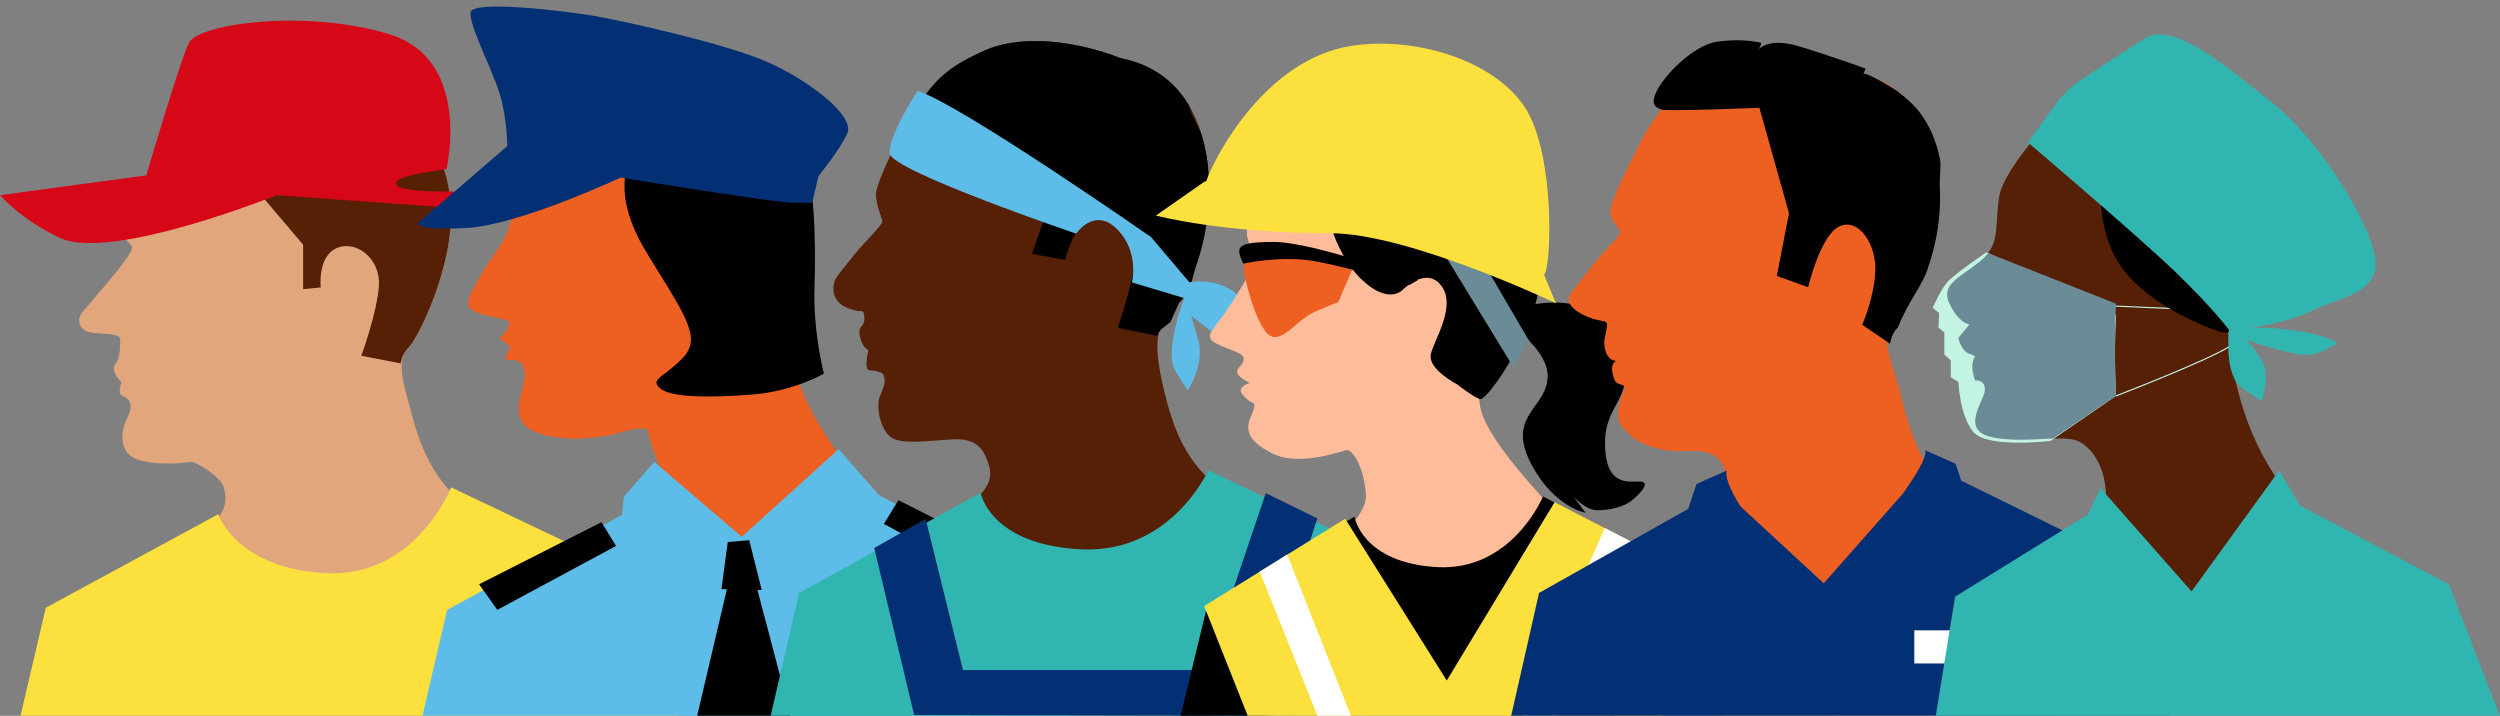 <?xml version="1.0" encoding="UTF-8"?><svg xmlns="http://www.w3.org/2000/svg" xmlns:xlink="http://www.w3.org/1999/xlink" height="141.7" preserveAspectRatio="xMidYMid meet" version="1.0" viewBox="0.0 -1.3 494.9 141.7" width="494.9" zoomAndPan="magnify"><rect x="0.0" y="-1.3" width="494.9" height="141.7" fill="#808080" stroke="none"/><g><g><g><path d="M94.307,100.157c-7.675-4.734-10.928-12.097-12.904-19.865c-1.161-4.563-3.365-10.172-0.466-12.858 c1.674-1.553,10.117-17.923,8.027-30.746C86.145,19.4,73.178,18.28,71.953,17.817c-7.75-2.932-18.839-4.761-26.651-1.341 s-1.216,4.21-1.972,6.165c-0.756,1.953-14.774,6.588-12.507,8.542c0,0-6.816,10.207-6.689,12.649 c0.125,2.443,2.021,3.058,2.021,3.913c-0.052,0.811-1.645,2.968-3.553,5.31c-2.692,3.302-6.012,6.974-6.528,7.76 c-0.882,1.343-0.378,3.541,2.395,3.786c2.772,0.243,5.166,0.243,5.292,1.1c0.125,0.854,0,4.152-0.882,5.008 c-0.883,0.855,0.125,2.564,0.629,3.054c0.504,0.489,0.504,0.489,0.504,0.489s-0.504,2.076-0.252,2.442 c0.252,0.365,1.764,0.855,1.89,1.465c0.126,0.611,0.629,1.1-0.63,3.665c-0.908,1.849-1.386,4.886,0.504,6.841 c1.89,1.954,8.191,2.076,12.349,1.465c0.695-0.102,5.746,2.761,6.433,5.05c3.066,10.211-17.021,12.246-12.611,16.644 c2.813,2.804,40.521,27.976,40.521,27.976s22.337-16.657,24.77-20.627C103.613,108.351,101.982,104.892,94.307,100.157z" fill="#E2A67D"/></g><g><path d="M71.518,69.125l7.81,1.513c0.225-1.276,0.734-2.393,1.609-3.204c1.674-1.553,10.117-17.923,8.027-30.746 c-1.217-7.463-4.325-11.912-7.563-14.596l-21.744-4.029l-9.769,2.028l-8.381-0.3c0.369,1.027,2.247,1.757,1.823,2.851 c-0.077,0.195-0.292,0.401-0.611,0.614l9.263,14.42l8.024,9.468v8.793l3.489-0.339c0,0-0.698-6.087,3.139-7.777 c3.838-1.691,8.723,2.029,8.374,7.439C74.658,60.67,71.518,69.125,71.518,69.125z" fill="#552006"/></g><g><path d="M0,37.337l28.961-3.917c0,0,6.588-22.382,8.405-26.197S60.182,0.43,76.9,5.419 c16.719,4.989,11.477,26.778,11.477,26.778s-10.712,1.203-9.985,2.964c0.727,1.761,11.381,1.432,11.381,1.432l-0.114,3.264 l-34.887-2.52c0,0-32.793,13.188-42.911,8.455C4.157,42.187,0,37.337,0,37.337z" fill="#D60716"/></g><g><path d="M124.197,111.788L89.31,95.18c0,0-7.034,17.922-24.826,16.98c-17.793-0.94-21.278-11.664-21.278-11.664 L9.07,119.003l-5.008,21.389h130.302L124.197,111.788z" fill="#FCE03D"/></g></g></g><g><g><g><path d="M104.831,31.355c0,0-2.491,6.539-3.736,11.209c-1.245,4.672-3.736,6.539-5.916,10.586 c-2.179,4.049-4.048,6.229-0.623,7.474c3.425,1.246,6.227,0.935,6.227,2.18c0,1.246-1.868,2.803-1.868,2.803l2.18,1.867 c0,0-1.869,2.491-0.623,2.491s3.114-0.311,3.425,2.491c0.312,2.802-3.736,9.029,1.557,11.521 c5.293,2.491,13.388,1.558,17.437,0.312c4.047-1.244,5.292-0.623,5.292-0.623s-0.269,1.664,5.336,14.431 c5.604,12.766,9.921,7.677,8.053,12.348c-1.868,4.671-2.803,9.963-2.803,9.963l38.921-18.37c0,0-17.748-16.503-20.861-32.383 c-3.114-15.88-2.18-33.314-2.18-33.314S114.795,13.608,104.831,31.355z" fill="#ED6021"/></g><g><path d="M124.759,30.422c0,0-4.048,6.229,3.113,18.06s11.209,16.813,7.473,20.861c-3.737,4.048-6.85,4.359-4.671,6.228 c2.18,1.868,9.652,1.868,18.059,1.245c8.407-0.622,14.362-4.155,14.362-4.155s-2.172-8.396-1.86-17.112 c0.312-8.719-0.046-22.323-2.226-24.192C156.83,29.488,125.07,24.506,124.759,30.422z" fill="inherit"/></g><g><path d="M100.42,27.619L82.725,42.876c0,0-0.632,1.558,9.795,0.936c10.428-0.624,30.335-9.964,30.335-9.964 s30.335,4.981,34.126,4.981c3.792,0,3.792,0,3.792,0l1.264-5.293c0,0,4.108-4.983,5.688-8.407 c1.58-3.426-7.268-10.275-15.484-14.012c-8.215-3.736-29.387-8.407-35.074-9.341c-5.688-0.934-23.699-3.114-24.015-0.622 c-0.316,2.49,4.107,10.897,5.688,15.879C100.42,22.015,100.42,27.619,100.42,27.619z" fill="#032F75"/></g><g><path d="M129.526 90.141L123.507 97.012 123.13 100.626 88.521 119.425 83.631 140.392 213.415 140.392 201.753 111.471 173.915 96.648 166.016 87.612 146.83 104.964z" fill="#5DBDE8"/></g><g><path d="M119.06 102.071L121.952 106.771 98.453 119.424 94.838 114.363z" fill="inherit"/></g><g><path d="M177.86 97.718L174.968 102.417 198.466 115.07 202.082 110.009z" fill="inherit"/></g><g><path d="M156.51 140.392L149.942 115.481 150.792 115.5 148.322 105.643 144.067 105.997 142.815 115.323 143.891 115.348 138.01 140.392z" fill="inherit"/></g></g></g><g><g><g><path d="M243.44,96.713c-7.75-4.932-10.779-11.687-12.775-19.78c-1.171-4.753-2.833-12.294,0.093-15.094 c1.69-1.617,10.216-18.67,8.104-32.026c-2.845-18.01-15.938-19.176-17.176-19.657c-7.825-3.054-19.021-4.959-26.91-1.397 c-7.889,3.563-9.935,5.992-14.886,13.421c0,0-6.616,12.531-6.489,15.076s1.225,4.433,1.225,5.323 c-0.053,0.845-3.708,4.253-5.636,6.693c-2.717,3.439-2.938,3.616-3.46,4.435c-0.891,1.399-0.928,4.378,1.585,5.636 c3.169,1.584,3.753,0.489,3.88,1.381c0.126,0.891,0.356,1.778-0.535,2.669s0.195,3.542,0.704,4.05 c0.509,0.51,0.75,0.638,0.75,0.638s-1.049,3.933,0.306,3.941c0.959,0.007,2.584,0.356,2.712,0.993 c0.127,0.636,0.636,1.145-0.636,3.815c-0.917,1.927-0.286,6.011,1.623,8.046c1.909,2.037,7.465,1.076,12.781,0.794 c5.315-0.28,6.324,2.797,7.061,5.168c2.844,9.154-19.198,11.816-14.745,16.397c2.839,2.921,40.934,29.987,40.934,29.987 s22.555-17.352,25.011-21.486C253.656,104.462,251.19,101.644,243.44,96.713z" fill="#552006"/></g><g><path d="M194.125,96.24l-35.93,19.837l-5.636,24.314l132.524-0.117l-10.645-31.557l-35.226-16.941 c0,0-7.397,16.622-25.361,15.661C195.886,106.478,194.125,96.24,194.125,96.24z" fill="#31B5B1"/></g><g><path d="M238.697,28.725c-0.208-1.07-0.467-2.13-0.775-3.173c-0.5-1.693-2.348-4.191-2.478-5.854v-0.004 c-4.928-8.401-12.811-9.171-13.757-9.539c-7.825-3.054-19.021-4.959-26.91-1.397c-6.112,2.761-8.717,4.842-11.882,9.093 c1.551,0.379,4.674,2.446,9.105,5.022l7.244,6.899l9.518,6.276l-4.463,12.9l6.553,1.207c0,0,1.59-6.987,5.466-8.747 c3.875-1.762,8.806,2.112,8.454,7.748c-0.352,5.637-3.523,14.443-3.523,14.443l7.887,1.577c0.214-1.258,1.784-1.946,2.582-2.778 c0.045-0.048,1.675-3.748,1.724-3.795c2.522-2.413,2.357-4.439,3.449-7.587c2.02-5.824,2.718-11.825,2.347-18.04 C239.152,31.553,238.97,30.129,238.697,28.725z" fill="inherit"/></g><g><path d="M180.968 140.252L250.922 140.392 251.066 131.347 260.775 101.333 250.572 96.32 238.722 131.347 190.63 131.347 183.248 101.433 173.055 107.179z" fill="#032F75"/></g><g><path d="M181.653,16.664c0,0-5.864,8.97-5.52,12.417c0.345,3.45,36.909,15.868,36.909,15.868 s3.597-5.382,8.082-0.897c4.484,4.483,2.956,10.556,2.956,10.556l10.348,3.104c0,0-4.139,10.692-1.725,14.487 c2.415,3.794,2.415,3.794,2.415,3.794s3.45-5.174,2.069-10.003c-1.38-4.828-1.38-4.828-1.38-4.828s2.415,2.069,5.519,4.139 c3.104,2.069,6.554,2.414,6.554,2.414s0.345-8.624-3.794-11.383c-4.138-2.759-8.623-1.725-8.623-1.725l-7.588-8.968 C227.874,45.64,190.484,19.574,181.653,16.664z" fill="#5DBDE8"/></g></g></g><g><g><g><path d="M251.697,33.926c0,0-5.761,7.765-4.759,11.774c1.001,4.008,1.502,5.26-0.251,8.267 c-1.753,3.006-3.758,6.262-5.762,8.768c-2.004,2.505-2.004,3.256,1.002,4.51c3.006,1.252,4.509,1.502,4.258,2.756 c-0.251,1.252-1.503,1.502-1.252,2.504c0.25,1.003,2.505,2.004,2.505,2.004s-2.756,0.751-1.504,2.256 c1.253,1.503,2.256,1.753,2.256,1.753s0.5,0.25-0.501,2.506c-1.002,2.254-1.317,4.692,4.194,7.448 c5.51,2.757,14.093-0.685,14.844-0.685c0.752,0,3.142,2.51,3.666,8.678c0.562,6.591-15.189,16.013-15.189,16.013l34.484,16.01 l25.044-21.758c0,0-20.197-18.942-21.701-27.461c-1.503-8.517,2.005-21.043,2.005-21.043l-1.002-18.036 C294.034,40.188,259.715,27.663,251.697,33.926z" fill="#FFBC9A"/></g><g><path d="M324.578,94.026c-2.505,0-6.847,0.836-6.847-7.683c0-8.518,6.847-8.685,2.839-19.708 c-3.327-9.146-13.32-8.29-16.628-7.731c0.435-1.483,0.739-2.9,0.863-4.187c0.752-7.766-2.255-11.523-2.255-11.523 s-41.334-13.027-40.332-4.509c0,0,1.503,9.52,7.014,15.03c5.513,5.512,8.415,2.397,8.415,2.397s4.676-4.843,7.683-0.834 c3.006,4.007-1.316,10.462-2.068,13.467c-0.751,3.007,5.241,6.072,5.241,6.072s4.176,3.341,4.843,2.841 c2.117-1.588,5.708-7.011,8.32-12.755c0.245,0.336,0.556,0.708,0.943,1.119c3.097,3.284,4.934,6.457,2.93,10.465 c-2.005,4.01-6.681,6.348-2.172,14.531c4.51,8.184,10.522,9.187,10.522,9.187l-2.505-3.341c0,0,2.338,2.84,4.843,2.84 s5.178-0.669,6.681-1.838S327.084,94.026,324.578,94.026z" fill="inherit"/></g><g><path d="M284.871 47.29L299.591 71.394 302.609 66.023 290.621 45.508z" fill="#6B8C96"/></g><g><path d="M246.398,53.284c0,0,1.667,8.1,4.267,11.2c2.6,3.1,5.87-2.399,9.427-3.973 c3.556-1.573,4.821-1.993,4.821-1.993l2.77-6.448C267.683,52.07,243.516,43.301,246.398,53.284z" fill="#ED6021"/></g><g><path d="M246.123,50.89c0,0,7.558-1.707,14.322-0.455c6.764,1.253,18.494,4.713,18.494,4.713l1.754-1.001 c0,0-20.666-7.553-28.432-7.553S244.619,47.633,246.123,50.89z" fill="inherit"/></g><g><path d="M305.651,53.066c1.421-0.796,2.375-23.696-3.779-33.104c-6.153-9.407-21.927-14.173-34.455-12.168 c-16.533,2.646-26.568,21.047-28.671,26.859l-0.217-0.06l-9.696,6.774c0,0,13.028,3.508,34.575,3.508 c15.461,0,44.593,13.852,44.593,13.852L305.651,53.066z" fill="#FCE03D"/></g><g><path d="M268.122,100.967l-29.179,17.841l-5.229,21.578l109.933-0.572l-9.039-27.708l-29.16-15.124c0,0-6.124,14.84-20.995,13.982 C269.58,110.107,268.122,100.967,268.122,100.967z" fill="inherit"/></g><g><path d="M266.288 101.391L286.404 133.413 307.753 98.107 333.205 111.244 329.101 140.392 246.993 140.392 238.379 118.676z" fill="#FCE03D"/></g><g><path d="M252.629,109.851l-3.25,2.013l11.416,28.528h6.634l-12.621-31.931L252.629,109.851z M317.672,103.227 l-16.256,37.165h6.722l15.018-34.336L317.672,103.227z" fill="#FFF"/></g></g></g><g><g><g><path d="M388.151,97.62c-7.589-4.83-10.003-13.108-11.957-21.033c-1.146-4.653-4.341-11.165-1.476-13.906 c1.656-1.584,11.018-17.491,8.95-30.571c-2.786-17.634-15.606-18.775-16.819-19.249c-7.661-2.99-18.625-4.855-26.349-1.368 c-7.726,3.489-9.729,5.868-14.577,13.142c0,0-7.249,13.435-7.124,15.927c0.124,2.492,1.968,3.178,1.968,4.05 c-0.051,0.827-3.14,3.609-5.026,5.998c-2.662,3.37-4.363,5.532-4.874,6.333c-0.873,1.372,0.085,2.853,2.547,4.083 c3.104,1.554,4.571,0.909,4.695,1.781c0.125,0.872-0.594,2.734-0.518,3.966c0.219,3.497,2.403,3.382,2.403,3.382 s-1.725,0.345-0.333,3.861c0.345,0.873,1.818,0.689,1.942,1.313s-1.36,2.763-1.264,5.52c0.071,2.086,0.384,1.866,2.253,3.858 c1.869,1.995,6.176,3.552,11.381,3.277s6.812,1.55,7.49,3.884c3.031,10.419-13.209,14.722-8.848,19.207 c2.78,2.859,34.493,26.215,34.493,26.215s22.086-16.991,24.491-21.042C398.154,105.209,395.74,102.449,388.151,97.62z" fill="#ED6021"/></g><g><path d="M418.506,108.716L388.238,93.85l-1.12-3.36l-5.971-2.644c0.377,1.417-2.393,5.677-4.388,8.501 l-15.74,17.824l-16.459-15.209c-0.799-1.245-3.24-5.261-2.751-7.096l-5.971,2.644l-1.64,4.92l-29.522,16.645l-5.519,24.317 l130.285-0.078L418.506,108.716z" fill="#032F75"/></g><g><path d="M378.956 123.483H395.514V130.038H378.956z" fill="#FFF"/></g><g><path d="M384.001,35.211c-0.064-1.416,0.309-3.645,0.031-5.065c-0.363-1.86-1.1-4.183-1.954-5.863 c-1.779-3.494-3.241-4.942-6.417-7.495c-0.422-0.34-6.521-4.077-6.802-3.419l0.466-1.088c0,0-7.588-2.759-13.45-4.483 c-5.863-1.725-7.761,0.69-7.761,0.69s0.862-1.381,0.346-1.381c-0.518,0-3.276-0.862-8.45-0.172 c-5.174,0.689-11.898,7.933-12.588,11.209c-0.291,1.383,0.493,1.967,1.497,2.181c-0.018,0.024-0.036,0.047-0.055,0.072 c1.519,0.372,19.423-0.356,19.423-0.356l5.863,20.865l-2.415,12.417l6.209,2.24c0,0,2.414-10.346,6.208-12.07 c3.793-1.725,7.415,3.621,7.069,9.14c-0.345,5.519-2.587,10.347-2.587,10.347l5.508,3.763c0.21-1.231,0.672-2.316,1.452-3.132 c0.045-0.047,0.115-0.076,0.14-0.138c1.867-4.804,4.7-8.171,5.769-11.253C383.533,46.363,384.282,41.391,384.001,35.211z" fill="inherit"/></g></g></g><g><g><g><path d="M408.734,19.532c0,0-12.201,12.045-13.032,18.368c-0.833,6.323,0.276,9.335-3.882,12.646 c-4.16,3.313-7.766,4.518-5.823,8.432c1.939,3.914,3.883,3.914,3.883,3.914l-2.22,2.711c0,0,0.556,2.408,1.94,3.01 c1.387,0.603,1.387,0.603,1.387,0.603s-0.555,0.903-0.555,2.108c0,1.203,0.555,2.711,0.555,2.711s1.941-0.303,1.941,1.805 c0,2.109-4.992,7.829,1.109,9.335c6.1,1.505,14.418-0.603,17.469,0.903c3.05,1.505,5.932,6.094,5.339,13.057 c-0.713,8.353-7.628,15.948-7.628,15.948s17.478,10.217,26.349,9.015c8.875-1.205,23.355-20.857,23.355-20.857 s-8.041-6.924-13.031-18.668c-4.992-11.743-4.992-23.485-4.992-23.485l4.992-15.96c0,0-29.115-33.724-36.325-26.799 L408.734,19.532z" fill="#552006"/></g><g><path d="M441.464,67.37c0.72-0.447,1.185-0.799,1.334-1.115l0,0c0.094-0.214,0.137-0.447,0.137-0.687l0,0 c-0.006-1.139-0.922-2.483-1.823-3.565l0,0c-0.905-1.081-1.807-1.887-1.809-1.889l0,0l-0.031-0.029l-20.841-0.926l-0.01,0.231 l20.758,0.922c0.07,0.066,0.265,0.244,0.527,0.506l0,0c0.333,0.332,0.78,0.8,1.228,1.332l0,0 c0.896,1.063,1.776,2.403,1.771,3.418l0,0c0,0.213-0.038,0.411-0.118,0.593l0,0c-0.072,0.177-0.428,0.493-0.989,0.853l0,0 c-0.563,0.364-1.332,0.791-2.246,1.256l0,0c-1.831,0.934-4.245,2.024-6.771,3.113l0,0c-5.053,2.179-10.554,4.344-12.75,5.198l0,0 c-0.627,0.243-0.982,0.381-0.983,0.381l0,0l0.083,0.216C418.934,77.176,436.441,70.458,441.464,67.37L441.464,67.37z" fill="#C3F4E3"/></g><g><path d="M415.943,34.89c0,0-1.109,9.635,4.158,16.862c5.269,7.227,15.805,11.441,19.41,12.646 c3.604,1.205,10.089-6.125,10.089-6.125l-1.493-9.231C448.107,49.042,419.825,25.856,415.943,34.89z" fill="inherit"/></g><g><path d="M401.446,26.896c0,0,21.581,18.331,29.107,25.559c7.526,7.229,10.71,11.574,10.71,11.574 s-1.135,8.994,2.663,11.555c3.799,2.561,3.799,2.561,3.799,2.561s1.834-5.05-0.005-8.135c-1.838-3.087-3.193-4.044-3.193-4.044 s6.036,2.048,10.172,2.813c4.137,0.767,6.712-1.542,6.712-1.542s3.899-0.447-2.701-2.216c-6.6-1.769-13.271-1.43-13.271-1.43 s7.245-0.918,12.324-3.429c5.078-2.511,12.314-3.128,12.517-9.146c0.201-6.018-10.296-23.91-20.295-31.84 c-10-7.93-19.98-16.46-25.653-12.768s-13.614,8.802-14.477,9.671c-0.86,0.87-2.01,2.03-2.01,2.03L401.446,26.896z" fill="#31B5B1"/></g><g><path d="M418.888,61.124l-25.652-12.479c0,0-6.368,4.294-7.756,5.911c-1.386,1.618-2.887,5.084-2.887,5.084 l1.271,1.04l-0.116,2.888l1.156,0.924v4.39l1.27,1.156v3.351l1.517,0.91c0,0,0.217,6.715,2.99,9.95 c2.772,3.235,15.25,1.732,15.25,1.732l12.958-8.91C418.888,77.07,418.425,69.674,418.888,61.124z" fill="#C3F4E3"/></g><g><path d="M389.88,62.893c0,0-1.943,0-3.883-3.914c-1.942-3.914,1.663-5.119,5.823-8.432 c0.731-0.582,1.301-1.157,1.745-1.742l25.322,10.009c-0.463,8.551,0,18.257,0,18.257l-12.504,8.453 c-3.74,0.111-8.487,0.604-12.346-0.349c-6.102-1.506-1.109-7.226-1.109-9.335c0-2.107-1.941-1.805-1.941-1.805 s-0.555-1.508-0.555-2.711c0-1.205,0.555-2.108,0.555-2.108s0,0-1.387-0.603c-1.385-0.602-1.94-3.01-1.94-3.01L389.88,62.893z" fill="#6B8C96"/></g><g><path d="M415.806 95.32L413.378 100.521 387.029 116.815 383.215 140.392 494.854 140.392 484.8 114.389 455.329 98.787 451.17 91.853 433.834 115.775z" fill="#31B5B1"/></g></g></g></svg>